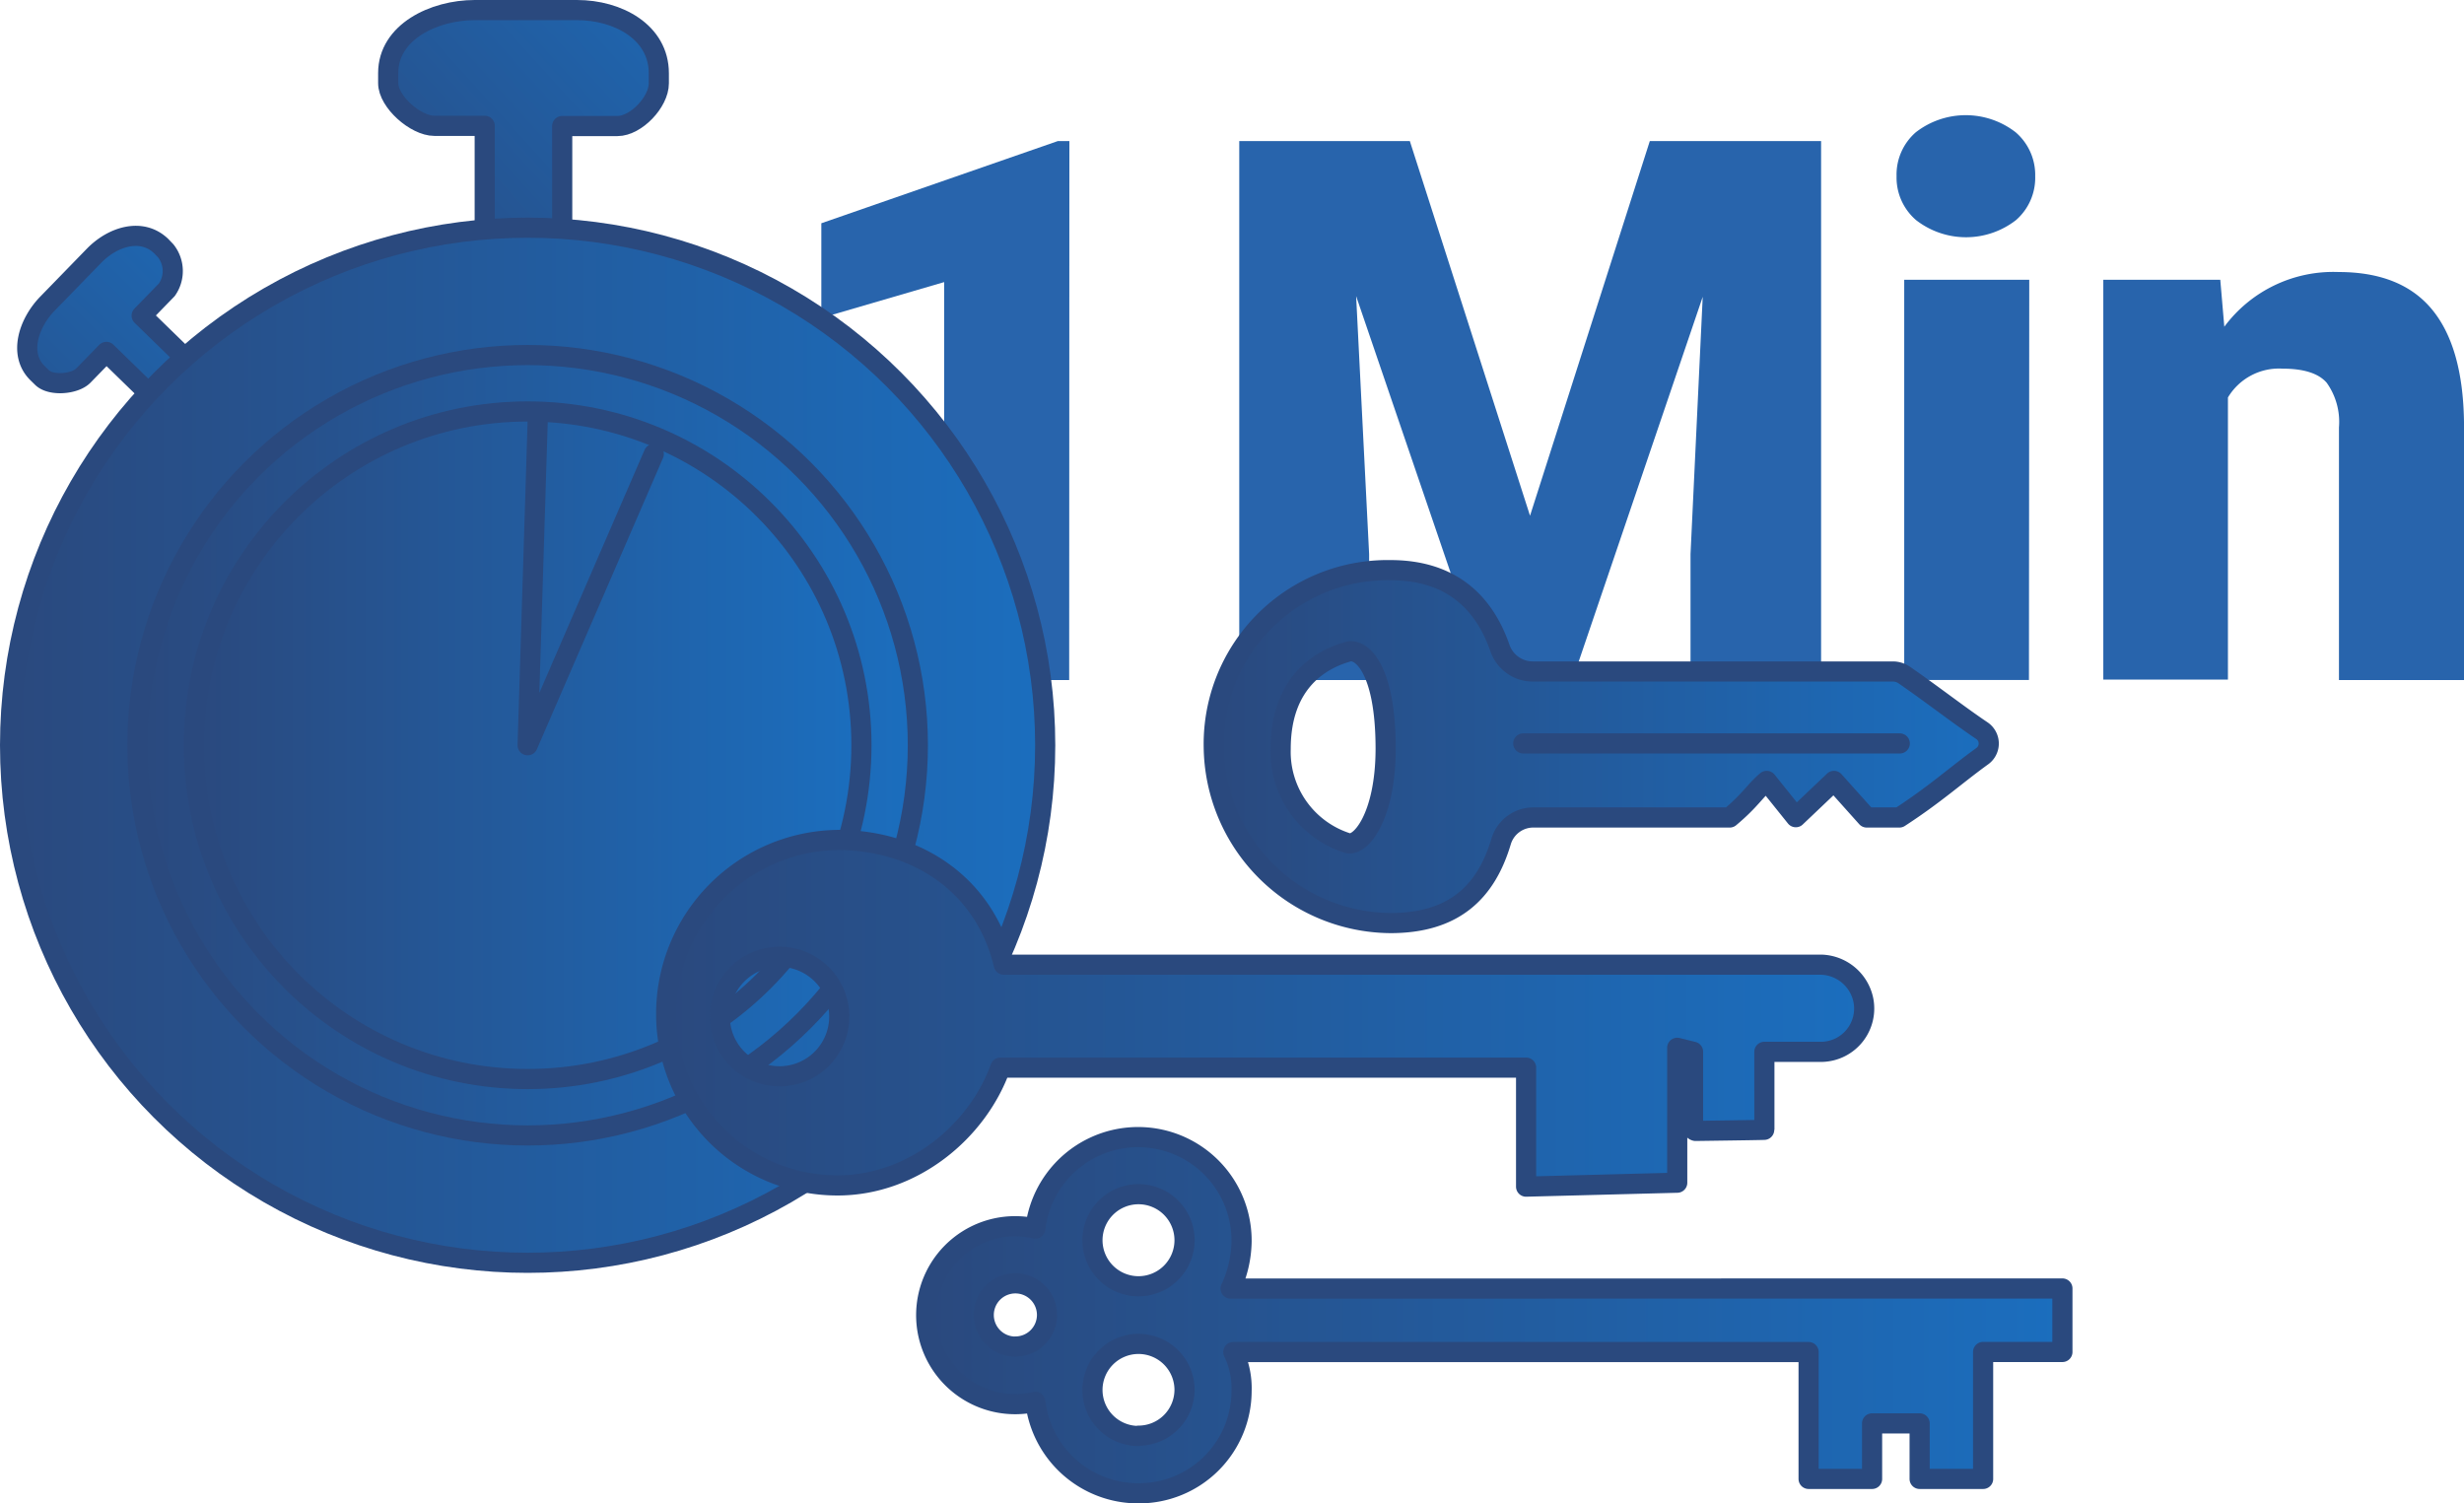 <svg xmlns="http://www.w3.org/2000/svg" xmlns:xlink="http://www.w3.org/1999/xlink" viewBox="0 0 244.56 149.21"><defs><linearGradient id="a" x1="32.55" y1="29.66" x2="74.14" y2="-8.01" gradientUnits="userSpaceOnUse"><stop offset="0" stop-color="#2a497e"/><stop offset="1" stop-color="#1b6ebe"/></linearGradient><linearGradient id="b" x1="-7.6" y1="54.8" x2="27.77" y2="19.43" xlink:href="#a"/><linearGradient id="c" x1="1" y1="73.97" x2="103.74" y2="73.97" xlink:href="#a"/><linearGradient id="d" x1="13.63" y1="73.97" x2="91.1" y2="73.97" xlink:href="#a"/><linearGradient id="e" x1="19.24" y1="73.97" x2="85.5" y2="73.97" xlink:href="#a"/><linearGradient id="f" x1="66.07" y1="100.57" x2="185.02" y2="100.57" xlink:href="#a"/><linearGradient id="g" x1="91.93" y1="130.54" x2="204.7" y2="130.54" xlink:href="#a"/><linearGradient id="h" x1="120.47" y1="74.09" x2="197.39" y2="74.09" xlink:href="#a"/><linearGradient id="i" x1="151.19" y1="73.79" x2="188.56" y2="73.79" xlink:href="#a"/></defs><title>about_ill_facts_4</title><path d="M106.12,67.5H93.71V28L81.52,31.56v-9.4L105,14h1.14Z" style="fill:#2864ac"/><path d="M139.93,14l11.93,37.19L163.75,14h17V67.5H167.79V55L169,29.46l-12.92,38H147.6l-13-38.07L135.89,55V67.5H123V14Z" style="fill:#2864ac"/><path d="M188.24,17.49a5.57,5.57,0,0,1,1.91-4.36,8.08,8.08,0,0,1,9.91,0A5.58,5.58,0,0,1,202,17.49a5.57,5.57,0,0,1-1.91,4.36,8.08,8.08,0,0,1-9.91,0A5.57,5.57,0,0,1,188.24,17.49Zm13.14,50H189V27.77h12.41Z" style="fill:#2864ac"/><path d="M220.37,27.77l.4,4.66A13.47,13.47,0,0,1,232.11,27q6.2,0,9.27,3.71t3.18,11.16V67.5H232.15V42.42A6.7,6.7,0,0,0,230.94,38q-1.21-1.41-4.41-1.41a5.9,5.9,0,0,0-5.4,2.86v28H208.76V27.77Z" style="fill:#2864ac"/><path d="M57.27,1H47.12c-4.06,0-8.59,2.18-8.59,6.25v1c0,1.85,2.73,4.24,4.58,4.24h5V27.86H55.8V12.51h5.48c1.85,0,4.11-2.39,4.11-4.24v-1C65.39,3.18,61.33,1,57.27,1Z" style="stroke:#2a497e;stroke-linecap:round;stroke-linejoin:round;stroke-width:2px;fill:url(#a)"/><path d="M9.34,25.38,4.71,30.14c-1.85,1.9-2.9,5-1,6.88l.48.47c.87.84,3.24.65,4.08-.21l2.29-2.35,7.19,7,3.5-3.6-7.19-7,2.5-2.57a3.23,3.23,0,0,0-.11-3.86L16,24.43C14.07,22.57,11.19,23.48,9.34,25.38Z" style="stroke:#2a497e;stroke-linecap:round;stroke-linejoin:round;stroke-width:2px;fill:url(#b)"/><circle cx="52.37" cy="73.97" r="51.37" style="stroke:#2a497e;stroke-linecap:round;stroke-linejoin:round;stroke-width:2px;fill:url(#c)"/><circle cx="52.37" cy="73.97" r="38.73" style="stroke:#2a497e;stroke-linecap:round;stroke-linejoin:round;stroke-width:2px;fill:url(#d)"/><circle cx="52.37" cy="73.97" r="33.13" style="stroke:#2a497e;stroke-linecap:round;stroke-linejoin:round;stroke-width:2px;fill:url(#e)"/><polyline points="53.39 41.06 52.37 73.97 64.89 45.06" style="fill:none;stroke:#2a497e;stroke-linecap:round;stroke-linejoin:round;stroke-width:2px"/><path d="M184.93,99.2a4.4,4.4,0,0,0-4.16-3.45H99.63c-1.87-7.87-8.54-12.38-16.51-12.38a17.26,17.26,0,0,0-17,17.29,17,17,0,0,0,17,17c7.53,0,13.91-5.4,16.17-11.69h52.18v11.81l15-.39V104l1.57.39V112a.32.32,0,0,0,.25.25s6.83-.09,6.83-.11V104.4h5.76A4.3,4.3,0,0,0,184.93,99.2ZM77.37,106.83a5.93,5.93,0,1,1,5.93-5.93A5.93,5.93,0,0,1,77.37,106.83Z" style="stroke:#2a497e;stroke-linecap:round;stroke-linejoin:round;stroke-width:2px;fill:url(#f)"/><path d="M122.14,127.9a11.33,11.33,0,0,0,1.09-4.68,10.27,10.27,0,0,0-20.47-1.28,8.83,8.83,0,1,0,0,17.2,10.28,10.28,0,0,0,10.2,9.08,10.18,10.18,0,0,0,10.27-10.15,8.15,8.15,0,0,0-.82-3.87h57.1v12.59h6.3v-5.51h4.72v5.51h6.3V134.19h7.87v-6.3Zm-21.36,5.76a3.14,3.14,0,1,1,3.14-3.14A3.14,3.14,0,0,1,100.78,133.65ZM113,118.53a4.57,4.57,0,1,1-4.57,4.57A4.57,4.57,0,0,1,113,118.53Zm0,24a4.57,4.57,0,1,1,4.57-4.57A4.57,4.57,0,0,1,113,142.5Z" style="stroke:#2a497e;stroke-linecap:round;stroke-linejoin:round;stroke-width:2px;fill:url(#g)"/><path d="M196.72,72.53C194.44,71,191.67,68.84,189,67a2,2,0,0,0-1.12-.35H152.14a3.45,3.45,0,0,1-3.26-2.31c-1.56-4.5-4.8-7.75-10.88-7.75A17.26,17.26,0,0,0,120.47,74.2,17.68,17.68,0,0,0,138,91.62c6.24,0,9.48-3,11-8.13a3.33,3.33,0,0,1,3.21-2.35h19.47c2.08-1.74,2.51-2.66,3.67-3.63l2.89,3.6,3.79-3.6,3.25,3.63h3.24c3.57-2.32,5.51-4.12,8.23-6.09A1.54,1.54,0,0,0,196.72,72.53Zm-63,11.14a9.49,9.49,0,0,1-6.61-9.34c0-6.72,4.1-8.93,6.71-9.65,1.25-.34,3.71,1.58,3.71,9.65C137.52,81.1,135,84.12,133.71,83.67Z" style="stroke:#2a497e;stroke-linecap:round;stroke-linejoin:round;stroke-width:2px;fill:url(#h)"/><line x1="151.19" y1="73.79" x2="188.56" y2="73.79" style="stroke:#2a497e;stroke-linecap:round;stroke-linejoin:round;stroke-width:2px;fill:url(#i)"/></svg>